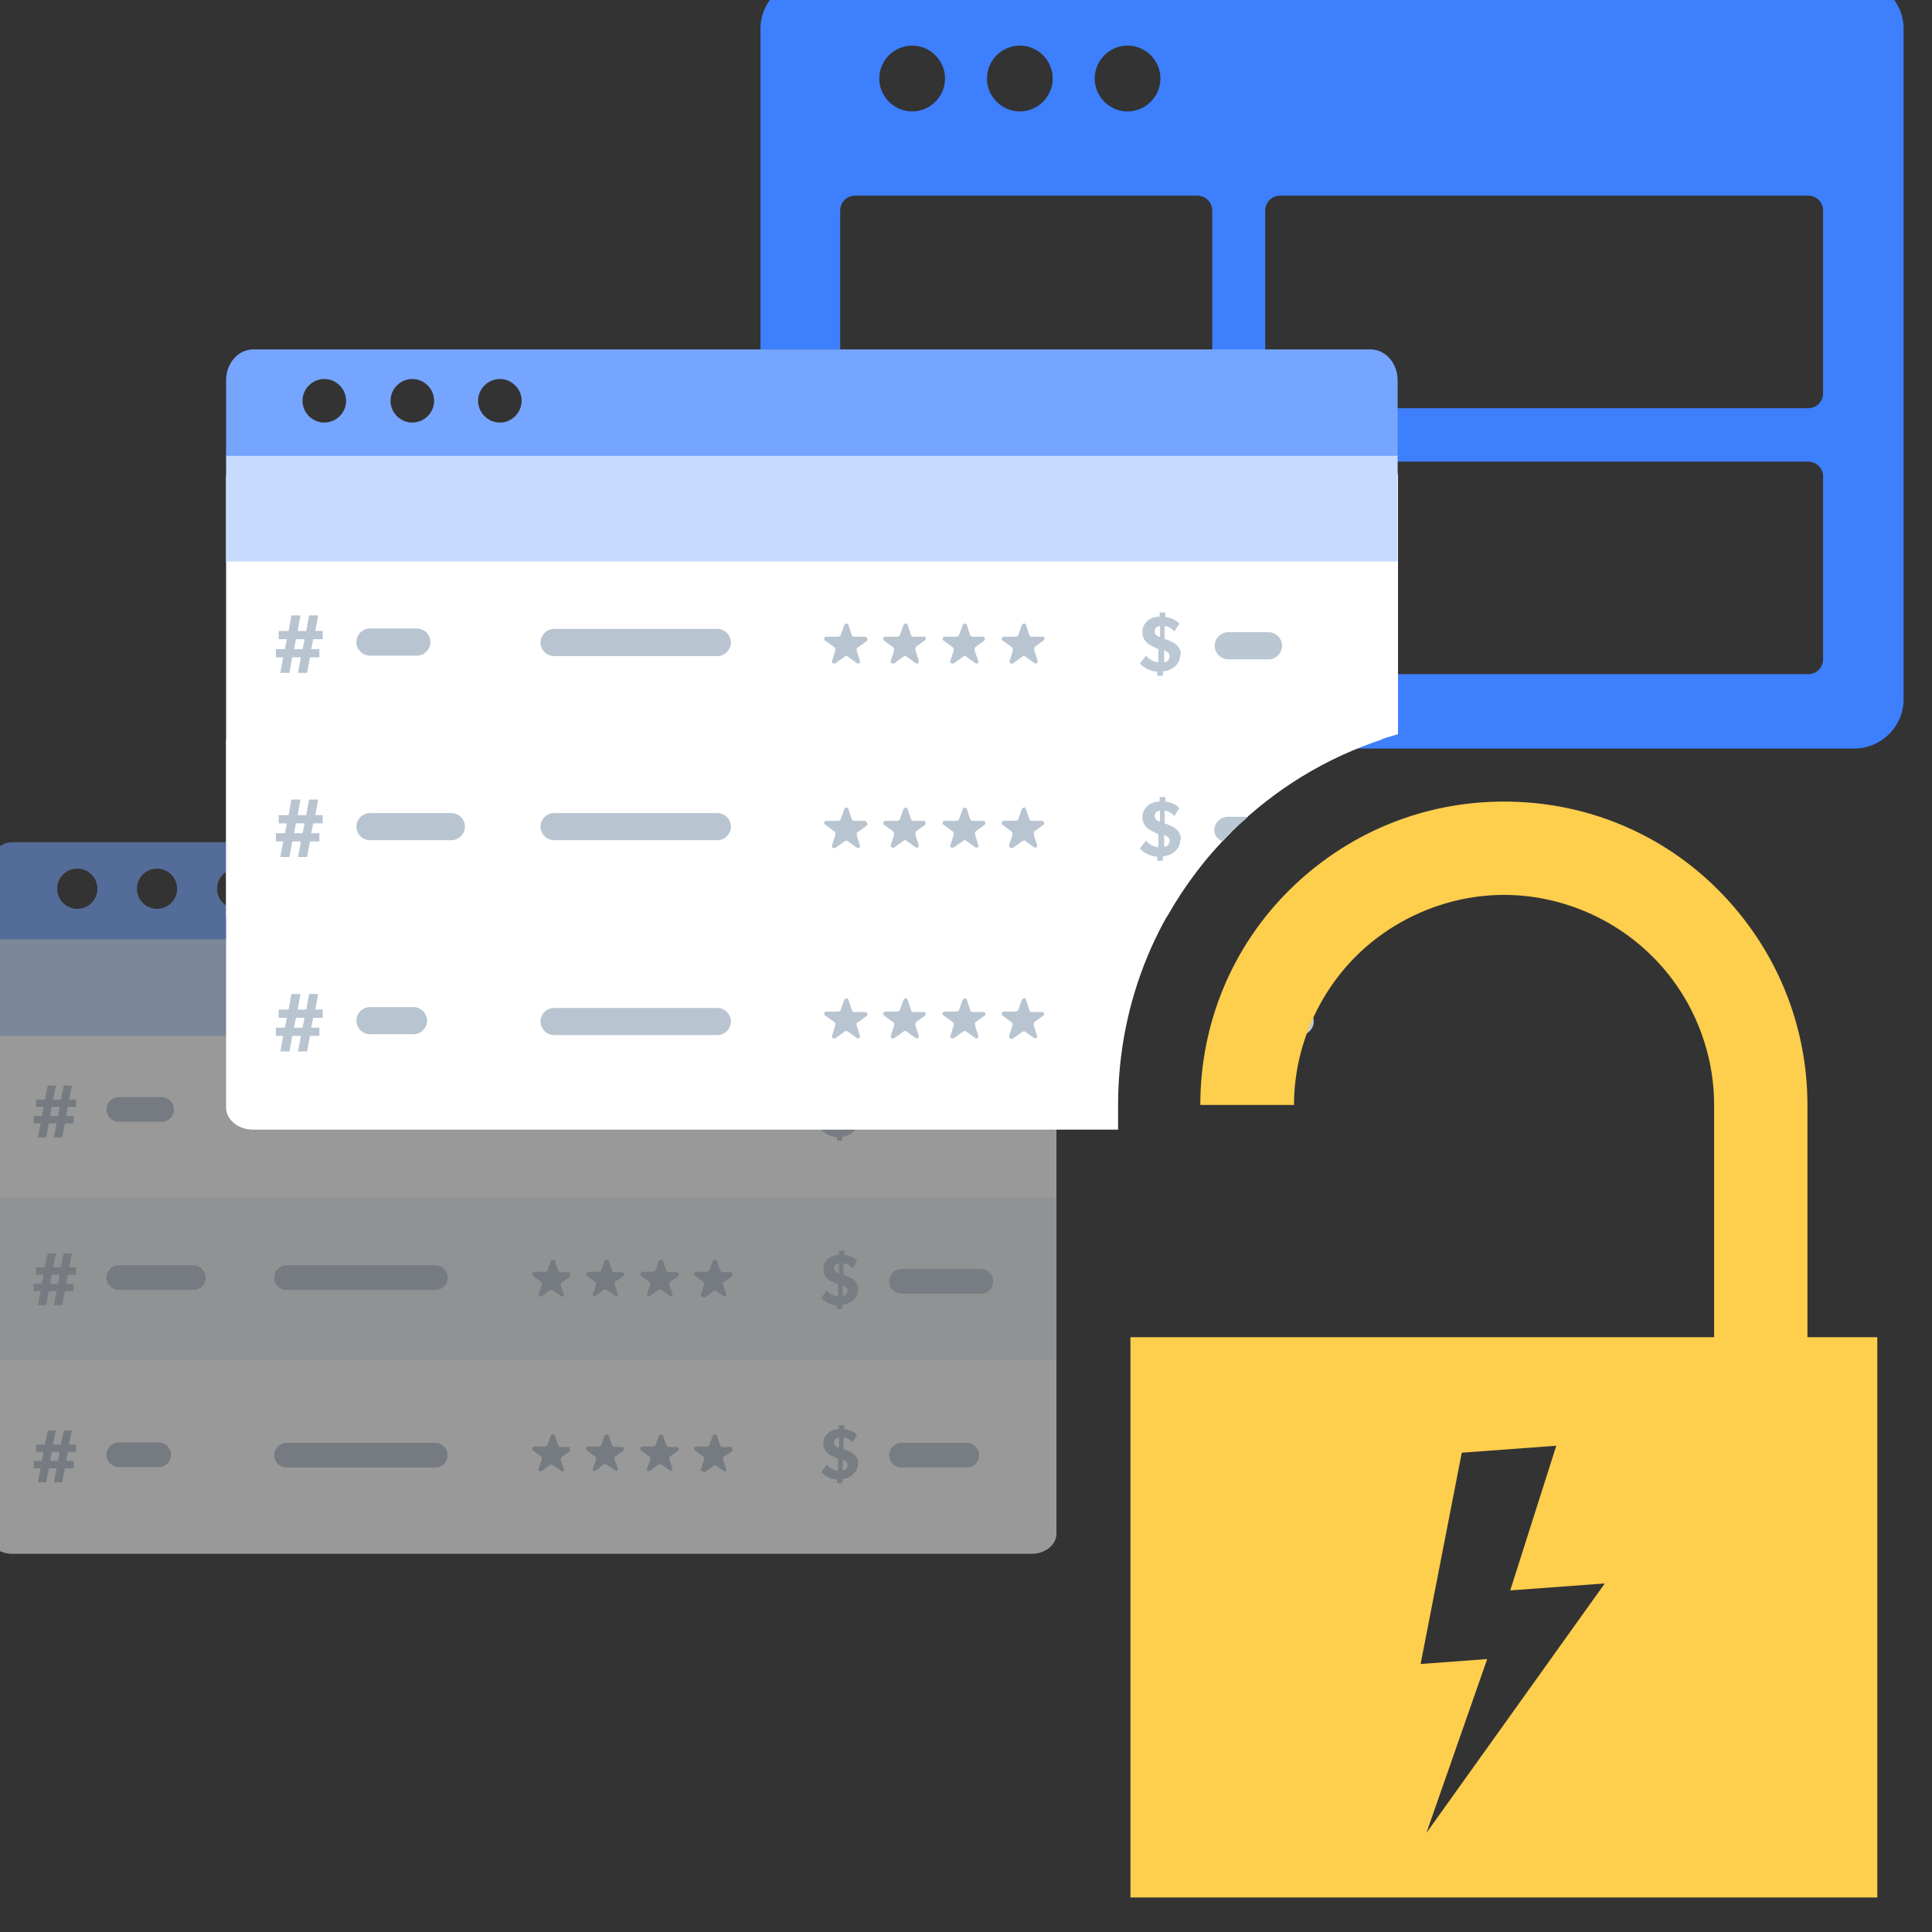 <svg width="36" height="36" viewBox="0 0 36 36" fill="none" xmlns="http://www.w3.org/2000/svg">
<rect x="0" y="0" width="36" height="36" fill="#333333" stroke="none"/>
<g clip-path="url(#clip0_7664_8765)">
<g clip-path="url(#clip1_7664_8765)">
<path d="M34.552 -0.383H15.089C14.584 -0.383 14.17 0.031 14.17 0.536V6.511H15.656V3.922C15.656 3.769 15.779 3.646 15.932 3.646H22.312C22.465 3.646 22.588 3.769 22.588 3.922V12.278C22.588 12.431 22.465 12.554 22.312 12.554H20.298V13.948H34.552C35.058 13.948 35.471 13.534 35.471 13.029V0.536C35.471 0.031 35.058 -0.383 34.552 -0.383ZM16.997 2.076C16.66 2.076 16.384 1.8 16.384 1.463C16.384 1.126 16.66 0.85 16.997 0.85C17.334 0.85 17.609 1.126 17.609 1.463C17.609 1.8 17.334 2.076 16.997 2.076ZM19.003 2.076C18.666 2.076 18.391 1.8 18.391 1.463C18.391 1.126 18.666 0.85 19.003 0.85C19.34 0.85 19.616 1.126 19.616 1.463C19.616 1.8 19.34 2.076 19.003 2.076ZM21.01 2.076C20.673 2.076 20.398 1.8 20.398 1.463C20.398 1.126 20.673 0.85 21.01 0.85C21.347 0.85 21.623 1.126 21.623 1.463C21.623 1.8 21.347 2.076 21.01 2.076ZM33.97 12.286C33.97 12.439 33.848 12.562 33.694 12.562H23.852C23.699 12.562 23.576 12.439 23.576 12.286V8.877C23.576 8.724 23.699 8.602 23.852 8.602H33.694C33.848 8.602 33.97 8.724 33.97 8.877V12.286ZM33.97 7.33C33.97 7.483 33.848 7.606 33.694 7.606H23.852C23.699 7.606 23.576 7.483 23.576 7.33V3.922C23.576 3.769 23.699 3.646 23.852 3.646H33.694C33.848 3.646 33.97 3.769 33.97 3.922V7.33Z" fill="#3D7FFC"/>
<path d="M23.591 17.081H26.05V15.304C25.3 15.58 24.61 16.016 24.02 16.598C23.867 16.752 23.722 16.92 23.591 17.088V17.081Z" fill="#EDF1F6"/>
<path d="M22.94 15.503C23.752 14.699 24.718 14.117 25.774 13.772H4.213V17.081H21.745C22.067 16.514 22.465 15.978 22.94 15.511V15.503Z" fill="#EDF1F6"/>
<g opacity="0.5">
<path d="M-0.23 17.87C-0.23 17.663 -0.023 17.494 0.23 17.494H19.226C19.478 17.494 19.685 17.663 19.685 17.87V28.578C19.685 28.785 19.478 28.953 19.226 28.953H0.23C-0.023 28.953 -0.23 28.785 -0.23 28.578V17.87Z" fill="white"/>
<path d="M-0.23 17.494H19.685V19.302H-0.23V17.494Z" fill="#C6DBFF"/>
<path d="M-0.23 22.32H19.685V25.338H-0.23V22.32Z" fill="#EDF1F6"/>
<path d="M10.655 20.581H10.455C10.455 20.581 10.432 20.581 10.425 20.574C10.417 20.574 10.409 20.558 10.402 20.551L10.34 20.375C10.34 20.375 10.34 20.359 10.325 20.352C10.325 20.352 10.31 20.352 10.302 20.352C10.302 20.352 10.287 20.352 10.279 20.352C10.279 20.352 10.271 20.359 10.264 20.367L10.203 20.543C10.203 20.551 10.195 20.558 10.18 20.566C10.172 20.566 10.157 20.574 10.149 20.574H9.95C9.942 20.574 9.934 20.574 9.927 20.589C9.927 20.589 9.919 20.604 9.919 20.612C9.919 20.612 9.919 20.62 9.919 20.627C9.919 20.635 9.919 20.635 9.927 20.643L10.08 20.758C10.08 20.758 10.095 20.765 10.095 20.773C10.095 20.773 10.095 20.788 10.095 20.796C10.095 20.796 10.095 20.803 10.095 20.811C10.095 20.811 10.095 20.811 10.095 20.819L10.034 20.995C10.034 20.995 10.034 20.995 10.034 21.003C10.034 21.003 10.034 21.01 10.034 21.018C10.034 21.018 10.034 21.026 10.042 21.026C10.042 21.026 10.042 21.026 10.057 21.033C10.057 21.033 10.065 21.033 10.072 21.033H10.088L10.241 20.918C10.241 20.918 10.256 20.911 10.271 20.911C10.279 20.911 10.294 20.911 10.302 20.918L10.455 21.026L10.471 21.033C10.471 21.033 10.478 21.033 10.486 21.033C10.486 21.033 10.494 21.033 10.501 21.026C10.501 21.026 10.501 21.026 10.509 21.018C10.509 21.018 10.509 21.01 10.509 21.003C10.509 21.003 10.509 21.003 10.509 20.995L10.448 20.819C10.448 20.811 10.448 20.796 10.448 20.788C10.448 20.78 10.455 20.773 10.463 20.765L10.616 20.658C10.616 20.658 10.616 20.65 10.624 20.643C10.624 20.643 10.624 20.635 10.624 20.627C10.624 20.62 10.624 20.612 10.616 20.604C10.616 20.604 10.601 20.597 10.593 20.589L10.655 20.581Z" fill="#B8C4D0"/>
<path d="M11.658 20.581H11.459C11.459 20.581 11.436 20.581 11.428 20.574C11.42 20.574 11.413 20.558 11.405 20.551L11.344 20.375C11.344 20.375 11.344 20.359 11.329 20.352C11.329 20.352 11.313 20.352 11.306 20.352C11.306 20.352 11.29 20.352 11.283 20.352C11.275 20.352 11.275 20.359 11.267 20.367L11.206 20.543C11.206 20.551 11.198 20.558 11.183 20.566C11.175 20.566 11.16 20.574 11.152 20.574H10.953C10.945 20.574 10.938 20.574 10.93 20.589C10.93 20.589 10.922 20.604 10.922 20.612C10.922 20.612 10.922 20.62 10.922 20.627C10.922 20.627 10.922 20.635 10.93 20.643L11.083 20.758C11.091 20.758 11.099 20.773 11.106 20.78C11.106 20.788 11.106 20.803 11.106 20.811C11.106 20.811 11.106 20.811 11.106 20.819L11.045 20.995C11.045 20.995 11.045 20.995 11.045 21.003C11.045 21.003 11.045 21.01 11.045 21.018V21.026C11.045 21.026 11.045 21.026 11.06 21.033C11.06 21.033 11.068 21.033 11.076 21.033H11.091L11.244 20.918C11.244 20.918 11.26 20.911 11.275 20.911C11.283 20.911 11.298 20.911 11.306 20.918L11.459 21.026L11.474 21.033C11.474 21.033 11.482 21.033 11.489 21.033C11.489 21.033 11.497 21.033 11.505 21.026C11.505 21.026 11.505 21.026 11.512 21.018C11.512 21.018 11.512 21.01 11.512 21.003C11.512 21.003 11.512 21.003 11.512 20.995L11.451 20.819C11.451 20.819 11.451 20.811 11.451 20.803C11.451 20.796 11.451 20.788 11.451 20.78C11.451 20.78 11.459 20.765 11.466 20.765L11.62 20.658C11.62 20.658 11.62 20.65 11.627 20.643C11.627 20.643 11.627 20.635 11.627 20.627C11.627 20.62 11.627 20.612 11.62 20.604C11.62 20.604 11.604 20.597 11.597 20.589L11.658 20.581Z" fill="#B8C4D0"/>
<path d="M12.669 20.581H12.47C12.47 20.581 12.447 20.581 12.439 20.574C12.431 20.574 12.424 20.558 12.416 20.551L12.355 20.375C12.355 20.375 12.355 20.359 12.34 20.352C12.34 20.352 12.324 20.352 12.317 20.352C12.317 20.352 12.301 20.352 12.294 20.352C12.286 20.352 12.286 20.359 12.278 20.367L12.217 20.543C12.217 20.551 12.209 20.558 12.194 20.566C12.186 20.566 12.171 20.574 12.163 20.574H11.964C11.957 20.574 11.949 20.574 11.941 20.589C11.941 20.589 11.934 20.604 11.934 20.612C11.934 20.612 11.934 20.62 11.934 20.627C11.934 20.627 11.934 20.635 11.941 20.643L12.095 20.758C12.102 20.758 12.11 20.773 12.117 20.78C12.117 20.788 12.117 20.803 12.117 20.811C12.117 20.811 12.117 20.811 12.117 20.819L12.056 20.995C12.056 20.995 12.056 20.995 12.056 21.003C12.056 21.003 12.056 21.01 12.056 21.018C12.056 21.018 12.056 21.026 12.064 21.026C12.064 21.026 12.064 21.026 12.079 21.033C12.095 21.041 12.087 21.033 12.095 21.033H12.11L12.263 20.918C12.263 20.918 12.278 20.911 12.294 20.911C12.301 20.911 12.317 20.911 12.324 20.918L12.477 21.026L12.493 21.033C12.493 21.033 12.5 21.033 12.508 21.033C12.508 21.033 12.516 21.033 12.523 21.026C12.523 21.026 12.523 21.026 12.531 21.018C12.531 21.018 12.531 21.01 12.531 21.003C12.531 21.003 12.531 21.003 12.531 20.995L12.47 20.819C12.47 20.819 12.47 20.811 12.47 20.803C12.47 20.796 12.47 20.788 12.47 20.78C12.47 20.78 12.477 20.765 12.485 20.765L12.638 20.658C12.638 20.658 12.638 20.65 12.646 20.643C12.646 20.643 12.646 20.635 12.646 20.627C12.646 20.62 12.646 20.612 12.638 20.604C12.638 20.604 12.623 20.597 12.615 20.589L12.669 20.581Z" fill="#B8C4D0"/>
<path d="M13.672 20.581H13.473C13.473 20.581 13.45 20.581 13.443 20.574C13.435 20.574 13.427 20.558 13.42 20.551L13.358 20.375C13.358 20.375 13.358 20.359 13.343 20.352C13.343 20.352 13.328 20.352 13.32 20.352C13.32 20.352 13.305 20.352 13.297 20.352C13.289 20.352 13.289 20.359 13.282 20.367L13.22 20.543C13.22 20.551 13.213 20.558 13.197 20.566C13.19 20.566 13.175 20.574 13.167 20.574H12.968C12.96 20.574 12.952 20.574 12.945 20.589C12.945 20.589 12.937 20.604 12.937 20.612C12.937 20.612 12.937 20.62 12.937 20.627C12.937 20.627 12.937 20.635 12.945 20.643L13.098 20.758C13.106 20.758 13.113 20.773 13.121 20.78C13.121 20.788 13.121 20.803 13.121 20.811C13.121 20.811 13.121 20.811 13.121 20.819L13.06 20.995C13.06 20.995 13.06 20.995 13.06 21.003C13.06 21.003 13.06 21.01 13.06 21.018C13.06 21.018 13.06 21.026 13.067 21.026C13.067 21.026 13.067 21.026 13.083 21.033C13.098 21.041 13.09 21.033 13.098 21.033H13.113L13.266 20.918C13.266 20.918 13.282 20.911 13.297 20.911C13.305 20.911 13.32 20.911 13.328 20.918L13.481 21.026L13.496 21.033C13.496 21.033 13.504 21.033 13.511 21.033C13.511 21.033 13.519 21.033 13.527 21.026C13.527 21.026 13.527 21.026 13.534 21.018C13.534 21.018 13.534 21.01 13.534 21.003C13.534 21.003 13.534 21.003 13.534 20.995L13.473 20.819C13.473 20.819 13.473 20.811 13.473 20.803C13.473 20.796 13.473 20.788 13.473 20.78C13.473 20.78 13.481 20.765 13.489 20.765L13.642 20.658C13.642 20.658 13.642 20.65 13.649 20.643C13.649 20.643 13.649 20.635 13.649 20.627C13.649 20.62 13.649 20.612 13.642 20.604C13.642 20.604 13.626 20.597 13.619 20.589L13.672 20.581Z" fill="#B8C4D0"/>
<path d="M13.672 23.706H13.473C13.473 23.706 13.45 23.706 13.443 23.699C13.435 23.699 13.427 23.683 13.42 23.676L13.358 23.5C13.358 23.5 13.358 23.484 13.343 23.477C13.343 23.477 13.328 23.477 13.32 23.477C13.32 23.477 13.305 23.477 13.297 23.477C13.297 23.477 13.289 23.484 13.282 23.492L13.22 23.668C13.22 23.676 13.213 23.683 13.197 23.691C13.19 23.691 13.175 23.699 13.167 23.699H12.968C12.96 23.699 12.952 23.699 12.945 23.714C12.945 23.714 12.937 23.729 12.937 23.737C12.937 23.737 12.937 23.745 12.937 23.752C12.937 23.76 12.937 23.76 12.945 23.768L13.098 23.883C13.106 23.883 13.113 23.898 13.121 23.905C13.121 23.913 13.121 23.928 13.121 23.936C13.121 23.936 13.121 23.936 13.121 23.944L13.06 24.12C13.06 24.12 13.06 24.12 13.06 24.128C13.06 24.128 13.06 24.135 13.06 24.143C13.06 24.143 13.06 24.151 13.067 24.151C13.067 24.151 13.067 24.151 13.083 24.158C13.098 24.166 13.09 24.158 13.098 24.158H13.113L13.266 24.043C13.266 24.043 13.282 24.036 13.297 24.036C13.305 24.036 13.32 24.036 13.328 24.043L13.481 24.151L13.496 24.158C13.496 24.158 13.504 24.158 13.511 24.158C13.511 24.158 13.519 24.158 13.527 24.151C13.527 24.151 13.527 24.151 13.534 24.143C13.542 24.135 13.534 24.135 13.534 24.128C13.534 24.128 13.534 24.128 13.534 24.12L13.473 23.944C13.473 23.944 13.473 23.936 13.473 23.928C13.473 23.921 13.473 23.913 13.473 23.905C13.473 23.905 13.481 23.89 13.489 23.89L13.642 23.783C13.642 23.783 13.642 23.775 13.649 23.768C13.657 23.76 13.649 23.76 13.649 23.752C13.649 23.745 13.649 23.737 13.642 23.729C13.642 23.729 13.626 23.722 13.619 23.714L13.672 23.706Z" fill="#B8C4D0"/>
<path fill-rule="evenodd" clip-rule="evenodd" d="M13.335 23.469V24.043C13.328 24.043 13.312 24.043 13.305 24.051L13.152 24.166L13.136 24.174C13.136 24.174 13.129 24.174 13.121 24.174C13.121 24.174 13.113 24.174 13.105 24.166C13.105 24.166 13.105 24.166 13.098 24.158C13.098 24.158 13.098 24.151 13.098 24.143C13.098 24.143 13.098 24.143 13.098 24.135L13.159 23.959C13.159 23.959 13.159 23.959 13.159 23.951C13.159 23.944 13.159 23.928 13.159 23.921C13.159 23.913 13.152 23.905 13.136 23.898L12.983 23.791C12.983 23.791 12.975 23.783 12.975 23.775C12.975 23.768 12.975 23.768 12.975 23.76C12.975 23.752 12.975 23.745 12.983 23.737C12.983 23.737 12.998 23.729 13.006 23.722H13.205C13.205 23.722 13.228 23.722 13.236 23.714C13.243 23.714 13.251 23.699 13.259 23.691L13.32 23.515C13.32 23.515 13.32 23.5 13.335 23.5C13.335 23.5 13.351 23.5 13.358 23.5C13.358 23.5 13.358 23.5 13.366 23.5L13.335 23.469Z" fill="#B8C4D0"/>
<path d="M10.655 23.706H10.455C10.455 23.706 10.432 23.706 10.425 23.699C10.417 23.699 10.409 23.683 10.402 23.676L10.34 23.5C10.34 23.5 10.34 23.484 10.325 23.477C10.325 23.477 10.31 23.477 10.302 23.477C10.302 23.477 10.287 23.477 10.279 23.477C10.279 23.477 10.271 23.484 10.264 23.492L10.203 23.668C10.203 23.676 10.195 23.683 10.18 23.691C10.172 23.691 10.157 23.699 10.149 23.699H9.95C9.942 23.699 9.934 23.699 9.927 23.714C9.927 23.714 9.919 23.729 9.919 23.737C9.919 23.737 9.919 23.745 9.919 23.752C9.919 23.76 9.919 23.76 9.927 23.768L10.08 23.883L10.095 23.898C10.095 23.898 10.095 23.913 10.095 23.921C10.095 23.921 10.095 23.928 10.095 23.936C10.095 23.936 10.095 23.936 10.095 23.944L10.034 24.12C10.034 24.12 10.034 24.12 10.034 24.128C10.034 24.128 10.034 24.135 10.034 24.143C10.034 24.143 10.034 24.151 10.042 24.151C10.042 24.151 10.042 24.151 10.057 24.158C10.057 24.158 10.065 24.158 10.072 24.158H10.088L10.241 24.043C10.241 24.043 10.256 24.036 10.271 24.036C10.279 24.036 10.294 24.036 10.302 24.043L10.455 24.151L10.471 24.158C10.471 24.158 10.478 24.158 10.486 24.158C10.486 24.158 10.494 24.158 10.501 24.158C10.501 24.158 10.501 24.158 10.509 24.151C10.509 24.151 10.509 24.143 10.509 24.135C10.509 24.135 10.509 24.135 10.509 24.128L10.448 23.951C10.448 23.944 10.448 23.928 10.448 23.921C10.448 23.913 10.455 23.905 10.463 23.898L10.616 23.791C10.616 23.791 10.616 23.783 10.624 23.775C10.632 23.768 10.624 23.768 10.624 23.76C10.624 23.752 10.624 23.745 10.616 23.737C10.616 23.737 10.601 23.729 10.593 23.722L10.655 23.706Z" fill="#B8C4D0"/>
<path d="M11.658 23.706H11.459C11.459 23.706 11.436 23.706 11.428 23.699C11.42 23.699 11.413 23.683 11.405 23.676L11.344 23.5C11.344 23.5 11.344 23.484 11.329 23.477C11.329 23.477 11.313 23.477 11.306 23.477C11.306 23.477 11.29 23.477 11.283 23.477C11.283 23.477 11.275 23.484 11.267 23.492L11.206 23.668C11.206 23.676 11.198 23.683 11.183 23.691C11.175 23.691 11.16 23.699 11.152 23.699H10.953C10.945 23.699 10.938 23.699 10.93 23.714C10.93 23.714 10.922 23.729 10.922 23.737C10.922 23.737 10.922 23.745 10.922 23.752C10.922 23.752 10.922 23.76 10.93 23.768L11.083 23.883C11.091 23.883 11.099 23.898 11.106 23.905C11.106 23.913 11.106 23.928 11.106 23.936C11.106 23.936 11.106 23.936 11.106 23.944L11.045 24.12C11.045 24.12 11.045 24.12 11.045 24.128C11.045 24.128 11.045 24.135 11.045 24.143V24.151C11.045 24.151 11.045 24.151 11.06 24.151C11.06 24.151 11.068 24.151 11.076 24.151H11.091L11.244 24.036C11.244 24.036 11.26 24.028 11.275 24.028C11.283 24.028 11.298 24.028 11.306 24.036L11.459 24.143L11.474 24.151C11.474 24.151 11.482 24.151 11.489 24.151C11.489 24.151 11.497 24.151 11.505 24.143C11.505 24.143 11.505 24.143 11.512 24.135C11.512 24.135 11.512 24.128 11.512 24.12C11.512 24.12 11.512 24.12 11.512 24.112L11.451 23.936C11.451 23.936 11.451 23.928 11.451 23.921C11.451 23.913 11.451 23.905 11.451 23.898C11.451 23.89 11.459 23.883 11.466 23.883L11.62 23.775C11.62 23.775 11.62 23.768 11.627 23.76C11.627 23.76 11.627 23.752 11.627 23.745C11.627 23.737 11.627 23.729 11.62 23.722C11.62 23.722 11.604 23.714 11.597 23.706H11.658Z" fill="#B8C4D0"/>
<path d="M12.669 23.706H12.47C12.47 23.706 12.447 23.706 12.439 23.699C12.431 23.699 12.424 23.683 12.416 23.676L12.355 23.5C12.355 23.5 12.355 23.484 12.34 23.477C12.34 23.477 12.324 23.477 12.317 23.477C12.317 23.477 12.301 23.477 12.294 23.477C12.294 23.477 12.286 23.484 12.278 23.492L12.217 23.668C12.217 23.676 12.209 23.683 12.194 23.691C12.186 23.691 12.171 23.699 12.163 23.699H11.964C11.957 23.699 11.949 23.699 11.941 23.714C11.941 23.714 11.934 23.729 11.934 23.737C11.934 23.737 11.934 23.745 11.934 23.752C11.934 23.752 11.934 23.76 11.941 23.768L12.095 23.883C12.102 23.883 12.11 23.898 12.117 23.905C12.117 23.913 12.117 23.928 12.117 23.936C12.117 23.936 12.117 23.936 12.117 23.944L12.056 24.12C12.056 24.12 12.056 24.12 12.056 24.128C12.056 24.128 12.056 24.135 12.056 24.143C12.056 24.143 12.056 24.151 12.064 24.151C12.064 24.151 12.064 24.151 12.079 24.151C12.079 24.151 12.087 24.151 12.095 24.151H12.11L12.263 24.036C12.263 24.036 12.278 24.028 12.294 24.028C12.301 24.028 12.317 24.028 12.324 24.036L12.477 24.143L12.493 24.151C12.493 24.151 12.5 24.151 12.508 24.151C12.508 24.151 12.516 24.151 12.523 24.143C12.523 24.143 12.523 24.143 12.531 24.135C12.531 24.135 12.531 24.128 12.531 24.12C12.531 24.12 12.531 24.12 12.531 24.112L12.47 23.936C12.47 23.936 12.47 23.928 12.47 23.921C12.47 23.913 12.47 23.905 12.47 23.898C12.47 23.898 12.477 23.883 12.485 23.883L12.638 23.775C12.638 23.775 12.638 23.768 12.646 23.76C12.646 23.76 12.646 23.752 12.646 23.745C12.646 23.737 12.646 23.729 12.638 23.722C12.638 23.722 12.623 23.714 12.615 23.706H12.669Z" fill="#B8C4D0"/>
<path d="M13.672 26.962H13.473C13.473 26.962 13.45 26.962 13.443 26.954C13.435 26.954 13.427 26.939 13.42 26.931L13.358 26.755C13.358 26.755 13.358 26.74 13.343 26.732C13.343 26.732 13.328 26.732 13.32 26.732C13.32 26.732 13.305 26.732 13.297 26.732C13.297 26.732 13.289 26.74 13.282 26.747L13.22 26.923C13.22 26.931 13.213 26.939 13.197 26.946C13.19 26.946 13.175 26.954 13.167 26.954H12.968C12.96 26.954 12.952 26.954 12.945 26.969C12.945 26.969 12.937 26.985 12.937 26.992C12.937 26.992 12.937 27 12.937 27.008C12.937 27.008 12.937 27.015 12.945 27.023L13.098 27.138C13.106 27.138 13.113 27.153 13.121 27.161C13.121 27.169 13.121 27.184 13.121 27.192C13.121 27.192 13.121 27.192 13.121 27.199L13.06 27.375C13.06 27.375 13.06 27.375 13.06 27.383C13.06 27.383 13.06 27.391 13.06 27.398C13.06 27.398 13.06 27.406 13.067 27.406C13.067 27.406 13.067 27.406 13.083 27.414C13.098 27.421 13.09 27.414 13.098 27.414H13.113L13.266 27.299C13.266 27.299 13.282 27.291 13.297 27.291C13.305 27.291 13.32 27.291 13.328 27.299L13.481 27.406L13.496 27.414C13.496 27.414 13.504 27.414 13.511 27.414C13.511 27.414 13.519 27.414 13.527 27.406C13.527 27.406 13.527 27.406 13.534 27.398C13.542 27.391 13.534 27.391 13.534 27.383C13.534 27.383 13.534 27.383 13.534 27.375L13.473 27.199C13.473 27.199 13.473 27.192 13.473 27.184C13.473 27.176 13.473 27.169 13.473 27.161C13.473 27.161 13.481 27.145 13.489 27.145L13.642 27.038C13.642 27.038 13.642 27.031 13.649 27.023C13.649 27.023 13.649 27.015 13.649 27.008C13.649 27 13.649 26.992 13.642 26.985C13.642 26.985 13.626 26.977 13.619 26.969L13.672 26.962Z" fill="#B8C4D0"/>
<path fill-rule="evenodd" clip-rule="evenodd" d="M13.335 26.724V27.299C13.328 27.299 13.312 27.299 13.305 27.306L13.152 27.421L13.136 27.429C13.136 27.429 13.129 27.429 13.121 27.429C13.121 27.429 13.113 27.429 13.105 27.421C13.105 27.421 13.105 27.421 13.098 27.414C13.098 27.414 13.098 27.406 13.098 27.398C13.098 27.398 13.098 27.398 13.098 27.391L13.159 27.215C13.159 27.215 13.159 27.215 13.159 27.207C13.159 27.199 13.159 27.184 13.159 27.176C13.159 27.169 13.152 27.161 13.136 27.153L12.983 27.046C12.983 27.046 12.975 27.038 12.975 27.031C12.975 27.031 12.975 27.023 12.975 27.015C12.975 27.008 12.975 27 12.983 26.992C12.983 26.992 12.998 26.985 13.006 26.977H13.205C13.205 26.977 13.228 26.977 13.236 26.969C13.243 26.969 13.251 26.954 13.259 26.946L13.32 26.77C13.32 26.77 13.32 26.755 13.335 26.755C13.335 26.755 13.351 26.755 13.358 26.755C13.358 26.755 13.358 26.755 13.366 26.755L13.335 26.724Z" fill="#B8C4D0"/>
<path d="M10.655 26.962H10.455C10.455 26.962 10.432 26.962 10.425 26.954C10.417 26.954 10.409 26.939 10.402 26.931L10.34 26.755C10.34 26.755 10.34 26.74 10.325 26.732C10.325 26.732 10.31 26.732 10.302 26.732C10.302 26.732 10.287 26.732 10.279 26.732C10.279 26.732 10.271 26.74 10.264 26.747L10.203 26.923C10.203 26.931 10.195 26.939 10.18 26.946C10.172 26.946 10.157 26.954 10.149 26.954H9.95C9.942 26.954 9.934 26.954 9.927 26.969C9.927 26.969 9.919 26.985 9.919 26.992C9.919 26.992 9.919 27 9.919 27.008C9.919 27.008 9.919 27.015 9.927 27.023L10.08 27.138L10.095 27.153C10.095 27.153 10.095 27.169 10.095 27.176C10.095 27.176 10.095 27.184 10.095 27.192C10.095 27.192 10.095 27.192 10.095 27.199L10.034 27.375C10.034 27.375 10.034 27.375 10.034 27.383C10.034 27.383 10.034 27.391 10.034 27.398C10.034 27.398 10.034 27.406 10.042 27.406C10.042 27.406 10.042 27.406 10.057 27.414C10.057 27.414 10.065 27.414 10.072 27.414H10.088L10.241 27.299C10.241 27.299 10.256 27.291 10.271 27.291C10.279 27.291 10.294 27.291 10.302 27.299L10.455 27.406L10.471 27.414C10.471 27.414 10.478 27.414 10.486 27.414C10.486 27.414 10.494 27.414 10.501 27.414C10.501 27.414 10.501 27.414 10.509 27.406C10.509 27.406 10.509 27.398 10.509 27.391C10.509 27.391 10.509 27.391 10.509 27.383L10.448 27.207C10.448 27.199 10.448 27.184 10.448 27.176C10.448 27.169 10.455 27.161 10.463 27.153L10.616 27.046C10.616 27.046 10.616 27.038 10.624 27.031C10.624 27.031 10.624 27.023 10.624 27.015C10.624 27.008 10.624 27 10.616 26.992C10.616 26.992 10.601 26.985 10.593 26.977L10.655 26.962Z" fill="#B8C4D0"/>
<path d="M11.658 26.962H11.459C11.459 26.962 11.436 26.962 11.428 26.954C11.42 26.954 11.413 26.939 11.405 26.931L11.344 26.755C11.344 26.755 11.344 26.74 11.329 26.732C11.329 26.732 11.313 26.732 11.306 26.732C11.306 26.732 11.29 26.732 11.283 26.732C11.283 26.732 11.275 26.74 11.267 26.747L11.206 26.923C11.206 26.931 11.198 26.939 11.183 26.946C11.175 26.946 11.16 26.954 11.152 26.954H10.953C10.945 26.954 10.938 26.954 10.93 26.969C10.93 26.969 10.922 26.985 10.922 26.992C10.922 26.992 10.922 27 10.922 27.008C10.922 27.008 10.922 27.015 10.93 27.023L11.083 27.138C11.091 27.138 11.099 27.153 11.106 27.161C11.106 27.169 11.106 27.184 11.106 27.192C11.106 27.192 11.106 27.192 11.106 27.199L11.045 27.375C11.045 27.375 11.045 27.375 11.045 27.383C11.045 27.383 11.045 27.391 11.045 27.398V27.406C11.045 27.406 11.045 27.406 11.06 27.406C11.06 27.406 11.068 27.406 11.076 27.406H11.091L11.244 27.291C11.244 27.291 11.26 27.283 11.275 27.283C11.283 27.283 11.298 27.283 11.306 27.291L11.459 27.398L11.474 27.406C11.474 27.406 11.482 27.406 11.489 27.406C11.489 27.406 11.497 27.406 11.505 27.398C11.505 27.398 11.505 27.398 11.512 27.391C11.512 27.391 11.512 27.383 11.512 27.375C11.512 27.375 11.512 27.375 11.512 27.368L11.451 27.192C11.451 27.192 11.451 27.184 11.451 27.176C11.451 27.169 11.451 27.161 11.451 27.153C11.451 27.145 11.459 27.138 11.466 27.138L11.62 27.031C11.62 27.031 11.62 27.023 11.627 27.015C11.627 27.015 11.627 27.008 11.627 27C11.627 26.992 11.627 26.985 11.62 26.977C11.62 26.977 11.604 26.969 11.597 26.962H11.658Z" fill="#B8C4D0"/>
<path d="M12.669 26.962H12.47C12.47 26.962 12.447 26.962 12.439 26.954C12.431 26.954 12.424 26.939 12.416 26.931L12.355 26.755C12.355 26.755 12.355 26.74 12.34 26.732C12.34 26.732 12.324 26.732 12.317 26.732C12.317 26.732 12.301 26.732 12.294 26.732C12.294 26.732 12.286 26.74 12.278 26.747L12.217 26.923C12.217 26.931 12.209 26.939 12.194 26.946C12.186 26.946 12.171 26.954 12.163 26.954H11.964C11.957 26.954 11.949 26.954 11.941 26.969C11.941 26.969 11.934 26.985 11.934 26.992C11.934 26.992 11.934 27 11.934 27.008C11.934 27.008 11.934 27.015 11.941 27.023L12.095 27.138C12.102 27.138 12.11 27.153 12.117 27.161C12.117 27.169 12.117 27.184 12.117 27.192C12.117 27.192 12.117 27.192 12.117 27.199L12.056 27.375C12.056 27.375 12.056 27.375 12.056 27.383C12.056 27.383 12.056 27.391 12.056 27.398C12.056 27.398 12.056 27.406 12.064 27.406C12.064 27.406 12.064 27.406 12.079 27.406C12.079 27.406 12.087 27.406 12.095 27.406H12.11L12.263 27.291C12.263 27.291 12.278 27.283 12.294 27.283C12.301 27.283 12.317 27.283 12.324 27.291L12.477 27.398L12.493 27.406C12.493 27.406 12.5 27.406 12.508 27.406C12.508 27.406 12.516 27.406 12.523 27.398C12.523 27.398 12.523 27.398 12.531 27.391C12.531 27.391 12.531 27.383 12.531 27.375C12.531 27.375 12.531 27.375 12.531 27.368L12.47 27.192C12.47 27.192 12.47 27.184 12.47 27.176C12.47 27.169 12.47 27.161 12.47 27.153C12.47 27.153 12.477 27.138 12.485 27.138L12.638 27.031C12.638 27.031 12.638 27.023 12.646 27.015C12.646 27.015 12.646 27.008 12.646 27C12.646 26.992 12.646 26.985 12.638 26.977C12.638 26.977 12.623 26.969 12.615 26.962H12.669Z" fill="#B8C4D0"/>
<path fill-rule="evenodd" clip-rule="evenodd" d="M16.568 20.742C16.568 20.62 16.667 20.512 16.797 20.512H17.479C17.602 20.512 17.709 20.612 17.709 20.742C17.709 20.872 17.609 20.972 17.479 20.972H16.797C16.675 20.972 16.568 20.872 16.568 20.742Z" fill="#BBC7D2"/>
<path d="M15.993 20.903C15.993 20.78 15.924 20.704 15.809 20.658L15.717 20.62V20.405C15.779 20.405 15.84 20.443 15.886 20.497L15.97 20.359C15.917 20.29 15.817 20.26 15.733 20.252V20.175H15.633V20.252C15.557 20.252 15.48 20.283 15.434 20.321C15.38 20.367 15.342 20.428 15.342 20.52C15.342 20.635 15.411 20.689 15.442 20.712C15.472 20.735 15.518 20.758 15.572 20.78L15.618 20.796V21.026C15.557 21.026 15.449 20.98 15.411 20.911L15.304 21.049C15.373 21.133 15.488 21.186 15.595 21.186V21.255H15.694V21.179C15.748 21.179 15.832 21.148 15.878 21.11C15.932 21.064 15.986 20.995 15.986 20.903H15.993ZM15.633 20.398V20.589H15.61C15.572 20.574 15.541 20.551 15.541 20.497C15.541 20.443 15.58 20.413 15.633 20.405V20.398ZM15.794 20.926C15.794 20.98 15.74 21.018 15.702 21.018V20.819L15.725 20.826C15.771 20.849 15.794 20.872 15.794 20.926Z" fill="#BBC7D2"/>
<path fill-rule="evenodd" clip-rule="evenodd" d="M16.568 23.875C16.568 23.752 16.667 23.645 16.797 23.645H18.276C18.398 23.645 18.506 23.745 18.506 23.875C18.506 24.005 18.406 24.105 18.276 24.105H16.797C16.675 24.105 16.568 24.005 16.568 23.875Z" fill="#BBC7D2"/>
<path d="M15.993 24.036C15.993 23.913 15.924 23.837 15.809 23.791L15.717 23.752V23.538C15.779 23.538 15.84 23.576 15.886 23.63L15.97 23.492C15.917 23.423 15.817 23.392 15.733 23.385V23.308H15.633V23.385C15.557 23.385 15.48 23.415 15.434 23.454C15.38 23.5 15.342 23.561 15.342 23.653C15.342 23.768 15.411 23.821 15.442 23.844C15.472 23.867 15.518 23.89 15.572 23.913L15.618 23.928V24.158C15.557 24.158 15.449 24.112 15.411 24.043L15.304 24.181C15.373 24.265 15.488 24.319 15.595 24.319V24.388H15.694V24.311C15.748 24.311 15.832 24.281 15.878 24.243C15.932 24.204 15.986 24.128 15.986 24.036H15.993ZM15.633 23.53V23.722H15.61C15.572 23.706 15.541 23.683 15.541 23.63C15.541 23.576 15.58 23.546 15.633 23.538V23.53ZM15.794 24.059C15.794 24.112 15.74 24.151 15.702 24.151V23.951L15.725 23.959C15.771 23.982 15.794 24.005 15.794 24.059Z" fill="#BBC7D2"/>
<path fill-rule="evenodd" clip-rule="evenodd" d="M16.568 27.115C16.568 26.992 16.667 26.885 16.797 26.885H18.015C18.138 26.885 18.245 26.985 18.245 27.115C18.245 27.245 18.145 27.345 18.015 27.345H16.797C16.675 27.345 16.568 27.245 16.568 27.115Z" fill="#BBC7D2"/>
<path d="M15.993 27.283C15.993 27.161 15.924 27.084 15.809 27.038L15.717 27V26.785C15.779 26.785 15.84 26.824 15.886 26.877L15.97 26.74C15.917 26.671 15.817 26.64 15.733 26.632V26.556H15.633V26.632C15.557 26.632 15.48 26.663 15.434 26.701C15.38 26.747 15.342 26.808 15.342 26.9C15.342 27.015 15.411 27.069 15.442 27.092C15.472 27.115 15.518 27.138 15.572 27.161L15.618 27.176V27.406C15.557 27.406 15.449 27.36 15.411 27.291L15.304 27.429C15.373 27.513 15.488 27.567 15.595 27.567V27.636H15.694V27.559C15.748 27.559 15.832 27.529 15.878 27.49C15.932 27.444 15.986 27.375 15.986 27.283H15.993ZM15.633 26.778V26.969H15.61C15.572 26.954 15.541 26.931 15.541 26.877C15.541 26.824 15.58 26.793 15.633 26.785V26.778ZM15.794 27.306C15.794 27.36 15.74 27.398 15.702 27.398V27.199L15.725 27.207C15.771 27.23 15.794 27.253 15.794 27.306Z" fill="#BBC7D2"/>
<path fill-rule="evenodd" clip-rule="evenodd" d="M1.984 20.673C1.984 20.551 2.083 20.443 2.214 20.443H3.01C3.133 20.443 3.24 20.543 3.24 20.673C3.24 20.803 3.14 20.903 3.01 20.903H2.214C2.091 20.903 1.984 20.803 1.984 20.673Z" fill="#B8C4D0"/>
<path d="M1.417 20.627V20.489H1.287L1.34 20.229H1.187L1.134 20.489H0.988L1.042 20.229H0.889L0.835 20.489H0.674V20.627H0.812L0.781 20.796H0.628V20.934H0.758L0.705 21.194H0.858L0.911 20.934H1.057L1.003 21.194H1.157L1.21 20.934H1.371V20.796H1.233L1.264 20.627H1.417ZM1.111 20.627L1.08 20.796H0.934L0.965 20.627H1.111Z" fill="#B8C4D0"/>
<path fill-rule="evenodd" clip-rule="evenodd" d="M1.984 23.806C1.984 23.683 2.083 23.576 2.214 23.576H3.6C3.723 23.576 3.83 23.676 3.83 23.806C3.83 23.936 3.73 24.036 3.6 24.036H2.214C2.091 24.036 1.984 23.936 1.984 23.806Z" fill="#B8C4D0"/>
<path d="M1.417 23.752V23.614H1.287L1.34 23.354H1.187L1.134 23.614H0.988L1.042 23.354H0.889L0.835 23.614H0.674V23.752H0.812L0.781 23.921H0.628V24.059H0.758L0.705 24.319H0.858L0.911 24.059H1.057L1.003 24.319H1.157L1.21 24.059H1.371V23.921H1.233L1.264 23.752H1.417ZM1.111 23.752L1.08 23.921H0.934L0.965 23.752H1.111Z" fill="#B8C4D0"/>
<path fill-rule="evenodd" clip-rule="evenodd" d="M1.984 27.107C1.984 26.985 2.083 26.878 2.214 26.878H2.957C3.079 26.878 3.186 26.977 3.186 27.107C3.186 27.238 3.087 27.337 2.957 27.337H2.214C2.091 27.337 1.984 27.238 1.984 27.107Z" fill="#B8C4D0"/>
<path d="M1.417 27.054V26.916H1.287L1.34 26.655H1.187L1.134 26.916H0.988L1.042 26.655H0.889L0.835 26.916H0.674V27.054H0.812L0.781 27.222H0.628V27.36H0.758L0.705 27.62H0.858L0.911 27.36H1.057L1.003 27.62H1.157L1.21 27.36H1.371V27.222H1.233L1.264 27.054H1.417ZM1.111 27.054L1.08 27.222H0.934L0.965 27.054H1.111Z" fill="#B8C4D0"/>
<path fill-rule="evenodd" clip-rule="evenodd" d="M5.109 23.806C5.109 23.683 5.209 23.576 5.339 23.576H8.111C8.234 23.576 8.341 23.676 8.341 23.806C8.341 23.936 8.242 24.036 8.111 24.036H5.339C5.216 24.036 5.109 23.936 5.109 23.806Z" fill="#B8C4D0"/>
<path fill-rule="evenodd" clip-rule="evenodd" d="M5.109 27.115C5.109 26.992 5.209 26.885 5.339 26.885H8.111C8.234 26.885 8.341 26.985 8.341 27.115C8.341 27.245 8.242 27.345 8.111 27.345H5.339C5.216 27.345 5.109 27.245 5.109 27.115Z" fill="#B8C4D0"/>
<path fill-rule="evenodd" clip-rule="evenodd" d="M5.109 20.681C5.109 20.558 5.209 20.451 5.339 20.451H8.111C8.234 20.451 8.341 20.551 8.341 20.681C8.341 20.811 8.242 20.911 8.111 20.911H5.339C5.216 20.911 5.109 20.811 5.109 20.681Z" fill="#B8C4D0"/>
<path fill-rule="evenodd" clip-rule="evenodd" d="M0.23 15.694C-0.023 15.694 -0.23 15.932 -0.23 16.215V17.502H19.685V16.215C19.685 15.924 19.478 15.694 19.226 15.694H0.23ZM1.44 16.935C1.647 16.935 1.815 16.767 1.815 16.56C1.815 16.353 1.647 16.185 1.44 16.185C1.233 16.185 1.065 16.353 1.065 16.56C1.065 16.767 1.233 16.935 1.44 16.935ZM3.301 16.56C3.301 16.767 3.133 16.935 2.926 16.935C2.719 16.935 2.551 16.767 2.551 16.56C2.551 16.353 2.719 16.185 2.926 16.185C3.133 16.185 3.301 16.353 3.301 16.56ZM4.42 16.935C4.626 16.935 4.795 16.767 4.795 16.56C4.795 16.353 4.626 16.185 4.42 16.185C4.213 16.185 4.044 16.353 4.044 16.56C4.044 16.767 4.213 16.935 4.42 16.935Z" fill="#76A5FF"/>
</g>
<path d="M20.834 20.589C20.834 18.659 21.585 16.851 22.94 15.503C23.821 14.63 24.886 14.009 26.05 13.68V8.893C26.05 8.663 25.828 8.479 25.545 8.479H4.718C4.443 8.479 4.213 8.663 4.213 8.893V20.635C4.213 20.865 4.435 21.049 4.718 21.049H20.834V20.589Z" fill="white"/>
<path d="M4.213 8.479H26.043V10.463H4.213V8.479Z" fill="#C6DBFF"/>
<path d="M16.146 11.865H15.924C15.924 11.865 15.901 11.865 15.894 11.857C15.886 11.857 15.878 11.842 15.871 11.834L15.809 11.643C15.809 11.643 15.802 11.627 15.794 11.62C15.794 11.62 15.779 11.62 15.771 11.62C15.763 11.62 15.756 11.62 15.748 11.627C15.748 11.627 15.74 11.643 15.733 11.643L15.664 11.834C15.664 11.842 15.656 11.857 15.641 11.857C15.633 11.857 15.618 11.865 15.61 11.865H15.388C15.38 11.865 15.373 11.865 15.365 11.88C15.365 11.88 15.357 11.895 15.357 11.903V11.918C15.357 11.918 15.357 11.926 15.373 11.934L15.541 12.056C15.549 12.056 15.557 12.072 15.564 12.079C15.564 12.087 15.564 12.095 15.564 12.102C15.564 12.102 15.564 12.11 15.564 12.117C15.564 12.117 15.564 12.117 15.564 12.125L15.503 12.317C15.503 12.317 15.503 12.317 15.503 12.324C15.503 12.324 15.503 12.332 15.503 12.34C15.503 12.34 15.503 12.347 15.511 12.355C15.511 12.355 15.518 12.355 15.526 12.363C15.526 12.363 15.534 12.363 15.541 12.363C15.541 12.363 15.557 12.363 15.564 12.363L15.733 12.24C15.733 12.24 15.756 12.225 15.763 12.225C15.771 12.225 15.786 12.225 15.794 12.232L15.963 12.355C15.963 12.355 15.978 12.363 15.986 12.363C15.986 12.363 15.993 12.363 16.001 12.363C16.001 12.363 16.009 12.363 16.016 12.355C16.016 12.355 16.016 12.347 16.024 12.34C16.024 12.34 16.024 12.332 16.024 12.324V12.317L15.963 12.125C15.963 12.125 15.963 12.125 15.963 12.117C15.963 12.11 15.963 12.095 15.963 12.087C15.963 12.079 15.97 12.064 15.986 12.064L16.154 11.941L16.162 11.926C16.162 11.926 16.162 11.918 16.162 11.911C16.162 11.903 16.162 11.895 16.154 11.888C16.154 11.888 16.139 11.88 16.131 11.872L16.146 11.865Z" fill="#B8C4D0"/>
<path d="M17.249 11.865H17.027C17.027 11.865 17.004 11.865 16.997 11.857C16.989 11.857 16.981 11.842 16.974 11.834L16.912 11.643C16.912 11.643 16.905 11.627 16.897 11.62C16.897 11.62 16.882 11.62 16.874 11.62C16.866 11.62 16.859 11.62 16.851 11.627C16.851 11.627 16.843 11.643 16.836 11.643L16.767 11.834C16.767 11.842 16.759 11.857 16.744 11.857C16.736 11.857 16.721 11.865 16.713 11.865H16.491C16.483 11.865 16.476 11.865 16.468 11.88C16.46 11.895 16.46 11.895 16.46 11.903V11.918C16.46 11.918 16.46 11.926 16.468 11.934L16.637 12.056C16.644 12.056 16.652 12.072 16.66 12.087C16.66 12.095 16.66 12.11 16.66 12.117C16.66 12.117 16.66 12.117 16.66 12.125L16.598 12.317C16.598 12.317 16.598 12.317 16.598 12.324C16.598 12.324 16.598 12.332 16.598 12.34C16.598 12.34 16.598 12.347 16.606 12.355C16.606 12.355 16.614 12.355 16.621 12.363C16.621 12.363 16.629 12.363 16.637 12.363C16.637 12.363 16.652 12.363 16.66 12.363L16.828 12.24C16.828 12.24 16.851 12.225 16.859 12.225C16.866 12.225 16.882 12.225 16.889 12.232L17.058 12.355C17.058 12.355 17.073 12.363 17.081 12.363C17.081 12.363 17.088 12.363 17.096 12.363C17.096 12.363 17.104 12.363 17.111 12.355C17.111 12.355 17.111 12.347 17.119 12.34C17.119 12.34 17.119 12.332 17.119 12.324C17.119 12.324 17.119 12.317 17.119 12.309L17.058 12.117C17.058 12.117 17.058 12.117 17.058 12.11C17.058 12.11 17.058 12.102 17.058 12.095C17.058 12.087 17.058 12.079 17.058 12.072C17.058 12.064 17.066 12.056 17.073 12.049L17.242 11.926L17.249 11.911C17.249 11.911 17.249 11.903 17.249 11.895C17.249 11.888 17.249 11.88 17.242 11.872C17.242 11.872 17.226 11.857 17.219 11.857L17.249 11.865Z" fill="#B8C4D0"/>
<path d="M18.352 11.865H18.13C18.13 11.865 18.107 11.865 18.1 11.857C18.092 11.857 18.084 11.842 18.077 11.834L18.015 11.643C18.015 11.643 18.008 11.627 18 11.62C18 11.62 17.985 11.62 17.977 11.62C17.969 11.62 17.962 11.62 17.954 11.627C17.954 11.627 17.946 11.643 17.939 11.643L17.87 11.834C17.87 11.842 17.854 11.857 17.847 11.857C17.839 11.857 17.824 11.865 17.816 11.865H17.594C17.586 11.865 17.579 11.865 17.571 11.88C17.571 11.88 17.563 11.895 17.563 11.903V11.918C17.563 11.918 17.563 11.926 17.579 11.934L17.747 12.056C17.755 12.056 17.762 12.072 17.77 12.087C17.77 12.095 17.77 12.11 17.77 12.117C17.77 12.117 17.77 12.117 17.77 12.125L17.709 12.317C17.709 12.317 17.709 12.317 17.709 12.324C17.709 12.324 17.709 12.332 17.709 12.34C17.709 12.34 17.709 12.347 17.717 12.355C17.717 12.355 17.724 12.355 17.732 12.363C17.732 12.363 17.74 12.363 17.747 12.363C17.747 12.363 17.762 12.363 17.77 12.363L17.939 12.24C17.939 12.24 17.962 12.225 17.969 12.225C17.977 12.225 17.992 12.225 18 12.232L18.169 12.355C18.169 12.355 18.184 12.363 18.192 12.363C18.192 12.363 18.199 12.363 18.207 12.363C18.207 12.363 18.214 12.363 18.222 12.355C18.222 12.355 18.222 12.347 18.23 12.34C18.23 12.34 18.23 12.332 18.23 12.324V12.317L18.161 12.125C18.161 12.125 18.161 12.125 18.161 12.117C18.161 12.117 18.161 12.11 18.161 12.102C18.161 12.095 18.161 12.087 18.161 12.079C18.161 12.072 18.169 12.064 18.176 12.056L18.345 11.934L18.352 11.918C18.352 11.918 18.352 11.911 18.352 11.903C18.352 11.895 18.352 11.888 18.345 11.88C18.345 11.88 18.329 11.865 18.322 11.865H18.352Z" fill="#B8C4D0"/>
<path d="M19.455 11.865H19.233C19.233 11.865 19.21 11.865 19.203 11.857C19.195 11.857 19.187 11.842 19.18 11.834L19.118 11.643C19.118 11.643 19.111 11.627 19.103 11.62C19.103 11.62 19.088 11.62 19.08 11.62C19.072 11.62 19.065 11.62 19.057 11.627C19.057 11.627 19.049 11.643 19.042 11.643L18.973 11.834C18.973 11.842 18.957 11.857 18.95 11.857C18.942 11.857 18.927 11.865 18.919 11.865H18.697C18.689 11.865 18.682 11.865 18.674 11.88C18.674 11.88 18.666 11.895 18.666 11.903V11.918C18.666 11.918 18.666 11.926 18.682 11.934L18.85 12.056C18.858 12.056 18.866 12.072 18.873 12.087C18.873 12.095 18.873 12.11 18.873 12.117C18.873 12.117 18.873 12.117 18.873 12.125L18.812 12.317C18.812 12.317 18.812 12.317 18.812 12.324C18.812 12.324 18.812 12.332 18.812 12.34C18.812 12.34 18.812 12.347 18.82 12.355C18.82 12.355 18.827 12.355 18.835 12.363C18.835 12.363 18.843 12.363 18.85 12.363C18.85 12.363 18.866 12.363 18.873 12.363L19.042 12.24C19.042 12.24 19.065 12.225 19.072 12.225C19.088 12.225 19.095 12.225 19.103 12.232L19.271 12.355C19.271 12.355 19.287 12.363 19.294 12.363C19.294 12.363 19.302 12.363 19.31 12.363C19.31 12.363 19.317 12.363 19.325 12.355C19.325 12.355 19.325 12.347 19.333 12.34C19.333 12.34 19.333 12.332 19.333 12.324C19.333 12.324 19.333 12.317 19.333 12.309L19.271 12.117C19.271 12.117 19.271 12.117 19.271 12.11C19.271 12.11 19.271 12.102 19.271 12.095C19.271 12.087 19.271 12.079 19.271 12.072C19.271 12.064 19.279 12.056 19.287 12.049L19.455 11.926L19.463 11.911C19.463 11.911 19.463 11.903 19.463 11.895C19.463 11.888 19.463 11.88 19.455 11.872C19.455 11.872 19.44 11.857 19.432 11.857L19.455 11.865Z" fill="#B8C4D0"/>
<path d="M19.455 15.296H19.233C19.233 15.296 19.21 15.296 19.203 15.289C19.195 15.289 19.187 15.273 19.18 15.265L19.118 15.074C19.118 15.074 19.111 15.059 19.103 15.051C19.103 15.051 19.088 15.051 19.08 15.051C19.072 15.051 19.065 15.051 19.057 15.059C19.057 15.059 19.049 15.066 19.042 15.074L18.973 15.265C18.973 15.273 18.957 15.289 18.95 15.289C18.942 15.289 18.927 15.296 18.919 15.296H18.697C18.689 15.296 18.682 15.296 18.674 15.312C18.674 15.312 18.666 15.327 18.666 15.335V15.35C18.666 15.35 18.666 15.357 18.674 15.365L18.843 15.488C18.85 15.488 18.858 15.503 18.866 15.518C18.866 15.526 18.866 15.541 18.866 15.549C18.866 15.549 18.866 15.549 18.866 15.557L18.804 15.748C18.804 15.748 18.804 15.748 18.804 15.756C18.804 15.756 18.804 15.763 18.804 15.771C18.804 15.771 18.804 15.779 18.812 15.786C18.812 15.786 18.82 15.786 18.827 15.794C18.827 15.794 18.835 15.794 18.843 15.794C18.843 15.794 18.858 15.794 18.866 15.794L19.034 15.671C19.034 15.671 19.057 15.656 19.065 15.656C19.072 15.656 19.088 15.656 19.095 15.664L19.264 15.786C19.264 15.786 19.279 15.794 19.287 15.794C19.287 15.794 19.294 15.794 19.302 15.794C19.302 15.794 19.31 15.794 19.317 15.786C19.317 15.786 19.317 15.779 19.325 15.771C19.325 15.771 19.325 15.763 19.325 15.756V15.748L19.264 15.557C19.264 15.557 19.264 15.557 19.264 15.549C19.264 15.549 19.264 15.541 19.264 15.534C19.264 15.526 19.264 15.518 19.264 15.511C19.264 15.503 19.271 15.495 19.279 15.488L19.448 15.365L19.455 15.35C19.455 15.35 19.455 15.342 19.455 15.335C19.455 15.327 19.455 15.319 19.448 15.312C19.448 15.312 19.432 15.304 19.425 15.296H19.455Z" fill="#B8C4D0"/>
<path fill-rule="evenodd" clip-rule="evenodd" d="M19.088 15.036V15.664C19.088 15.664 19.088 15.664 19.08 15.664C19.072 15.664 19.057 15.664 19.049 15.671L18.881 15.794C18.881 15.794 18.866 15.802 18.858 15.802C18.858 15.802 18.85 15.802 18.843 15.802C18.843 15.802 18.835 15.802 18.827 15.794C18.827 15.794 18.827 15.786 18.82 15.779C18.82 15.779 18.82 15.771 18.82 15.763C18.82 15.763 18.82 15.763 18.82 15.756L18.881 15.557C18.881 15.557 18.881 15.557 18.881 15.549C18.881 15.541 18.881 15.526 18.881 15.518C18.881 15.511 18.866 15.495 18.858 15.488L18.689 15.365C18.689 15.365 18.682 15.357 18.682 15.35C18.682 15.342 18.682 15.342 18.682 15.335C18.682 15.327 18.682 15.319 18.689 15.312C18.689 15.312 18.705 15.296 18.712 15.296H18.934C18.934 15.296 18.957 15.296 18.965 15.289C18.973 15.289 18.98 15.273 18.988 15.265L19.057 15.074C19.057 15.074 19.057 15.059 19.072 15.059C19.072 15.059 19.088 15.051 19.095 15.051C19.095 15.051 19.095 15.051 19.103 15.051L19.088 15.036Z" fill="#B8C4D0"/>
<path d="M16.146 15.296H15.924C15.924 15.296 15.901 15.296 15.894 15.289C15.886 15.289 15.878 15.273 15.871 15.265L15.809 15.074C15.809 15.074 15.802 15.059 15.794 15.051C15.794 15.051 15.779 15.051 15.771 15.051C15.763 15.051 15.756 15.051 15.748 15.059C15.748 15.059 15.74 15.066 15.733 15.074L15.664 15.265C15.664 15.273 15.656 15.289 15.641 15.289C15.633 15.289 15.618 15.296 15.61 15.296H15.388C15.38 15.296 15.373 15.296 15.365 15.312C15.365 15.312 15.357 15.327 15.357 15.335V15.35C15.357 15.35 15.357 15.357 15.373 15.365L15.541 15.488C15.549 15.488 15.557 15.503 15.564 15.511C15.564 15.518 15.564 15.526 15.564 15.541C15.564 15.541 15.564 15.549 15.564 15.557C15.564 15.557 15.564 15.557 15.564 15.564L15.503 15.756C15.503 15.756 15.503 15.756 15.503 15.763C15.503 15.763 15.503 15.771 15.503 15.779C15.503 15.779 15.503 15.786 15.511 15.794C15.511 15.794 15.518 15.794 15.526 15.802C15.526 15.802 15.534 15.802 15.541 15.802C15.541 15.802 15.557 15.802 15.564 15.802L15.733 15.679C15.733 15.679 15.756 15.664 15.763 15.664C15.771 15.664 15.786 15.664 15.794 15.671L15.963 15.794C15.963 15.794 15.978 15.802 15.986 15.802C15.986 15.802 15.993 15.802 16.001 15.802C16.001 15.802 16.009 15.802 16.016 15.794C16.016 15.794 16.016 15.786 16.024 15.779C16.024 15.779 16.024 15.771 16.024 15.763V15.756L15.963 15.564C15.963 15.564 15.963 15.564 15.963 15.557C15.963 15.549 15.963 15.534 15.963 15.526C15.963 15.518 15.97 15.503 15.986 15.503L16.154 15.38L16.162 15.365C16.162 15.365 16.162 15.357 16.162 15.35C16.162 15.342 16.162 15.335 16.154 15.327C16.154 15.327 16.139 15.319 16.131 15.312L16.146 15.296Z" fill="#B8C4D0"/>
<path d="M17.249 15.296H17.027C17.027 15.296 17.004 15.296 16.997 15.289C16.989 15.289 16.981 15.273 16.974 15.265L16.912 15.074C16.912 15.074 16.905 15.059 16.897 15.051C16.897 15.051 16.882 15.051 16.874 15.051C16.866 15.051 16.859 15.051 16.851 15.059C16.851 15.059 16.843 15.066 16.836 15.074L16.767 15.265C16.767 15.273 16.759 15.289 16.744 15.289C16.736 15.289 16.721 15.296 16.713 15.296H16.491C16.483 15.296 16.476 15.296 16.468 15.312C16.468 15.312 16.46 15.327 16.46 15.335V15.35C16.46 15.35 16.46 15.357 16.468 15.365L16.637 15.488C16.644 15.488 16.652 15.503 16.66 15.518C16.66 15.526 16.66 15.541 16.66 15.549C16.66 15.549 16.66 15.549 16.66 15.557L16.598 15.748C16.598 15.748 16.598 15.748 16.598 15.756C16.598 15.756 16.598 15.763 16.598 15.771C16.598 15.771 16.598 15.779 16.606 15.786C16.606 15.786 16.614 15.786 16.621 15.794C16.621 15.794 16.629 15.794 16.637 15.794C16.637 15.794 16.652 15.794 16.66 15.794L16.828 15.671C16.828 15.671 16.851 15.656 16.859 15.656C16.866 15.656 16.882 15.656 16.889 15.664L17.058 15.786C17.058 15.786 17.073 15.794 17.081 15.794C17.081 15.794 17.088 15.794 17.096 15.794C17.096 15.794 17.104 15.794 17.111 15.786C17.111 15.786 17.111 15.779 17.119 15.771C17.119 15.771 17.119 15.763 17.119 15.756C17.119 15.756 17.119 15.756 17.119 15.748L17.058 15.557C17.058 15.557 17.058 15.557 17.058 15.549C17.058 15.549 17.058 15.541 17.058 15.534C17.058 15.526 17.058 15.518 17.058 15.511C17.058 15.503 17.066 15.495 17.073 15.488L17.242 15.365L17.249 15.35C17.249 15.35 17.249 15.342 17.249 15.335C17.249 15.327 17.249 15.319 17.242 15.312C17.242 15.312 17.226 15.296 17.219 15.296H17.249Z" fill="#B8C4D0"/>
<path d="M18.352 15.296H18.13C18.13 15.296 18.107 15.296 18.1 15.289C18.092 15.289 18.084 15.273 18.077 15.265L18.015 15.074C18.015 15.074 18.008 15.059 18 15.051C18 15.051 17.985 15.051 17.977 15.051C17.969 15.051 17.962 15.051 17.954 15.059C17.954 15.059 17.946 15.066 17.939 15.074L17.87 15.265C17.87 15.273 17.854 15.289 17.847 15.289C17.839 15.289 17.824 15.296 17.816 15.296H17.594C17.586 15.296 17.579 15.296 17.571 15.312C17.571 15.312 17.563 15.327 17.563 15.335V15.35C17.563 15.35 17.563 15.357 17.579 15.365L17.747 15.488C17.755 15.488 17.762 15.503 17.77 15.518C17.77 15.526 17.77 15.541 17.77 15.549C17.77 15.549 17.77 15.549 17.77 15.557L17.709 15.748C17.709 15.748 17.709 15.748 17.709 15.756C17.709 15.756 17.709 15.763 17.709 15.771C17.709 15.771 17.709 15.779 17.717 15.786C17.717 15.786 17.724 15.786 17.732 15.794C17.732 15.794 17.74 15.794 17.747 15.794C17.747 15.794 17.762 15.794 17.77 15.794L17.939 15.671C17.939 15.671 17.962 15.656 17.969 15.656C17.977 15.656 17.992 15.656 18 15.664L18.169 15.786C18.169 15.786 18.184 15.794 18.192 15.794C18.192 15.794 18.199 15.794 18.207 15.794C18.207 15.794 18.214 15.794 18.222 15.786C18.222 15.786 18.222 15.779 18.23 15.771C18.23 15.771 18.23 15.763 18.23 15.756C18.23 15.756 18.23 15.756 18.23 15.748L18.169 15.557C18.169 15.557 18.169 15.557 18.169 15.549C18.169 15.549 18.169 15.541 18.169 15.534C18.169 15.526 18.169 15.518 18.169 15.511C18.169 15.503 18.176 15.495 18.184 15.488L18.352 15.365L18.36 15.35C18.36 15.35 18.36 15.342 18.36 15.335C18.36 15.327 18.36 15.319 18.352 15.312C18.352 15.312 18.337 15.304 18.329 15.296H18.352Z" fill="#B8C4D0"/>
<path d="M19.455 18.858H19.233C19.233 18.858 19.21 18.858 19.203 18.85C19.195 18.85 19.187 18.835 19.18 18.82L19.118 18.628C19.118 18.628 19.111 18.613 19.103 18.605C19.103 18.605 19.088 18.605 19.08 18.605C19.072 18.605 19.065 18.605 19.057 18.613C19.057 18.613 19.049 18.62 19.042 18.628L18.973 18.82C18.973 18.827 18.957 18.843 18.95 18.843C18.942 18.843 18.927 18.85 18.919 18.85H18.697C18.689 18.85 18.682 18.85 18.674 18.866C18.674 18.866 18.666 18.881 18.666 18.889V18.904C18.666 18.904 18.666 18.912 18.674 18.919L18.843 19.042C18.85 19.042 18.858 19.057 18.866 19.072C18.866 19.08 18.866 19.095 18.866 19.103C18.866 19.103 18.866 19.103 18.866 19.111L18.804 19.302C18.804 19.302 18.804 19.302 18.804 19.31C18.804 19.31 18.804 19.317 18.804 19.325C18.804 19.325 18.804 19.333 18.812 19.34C18.82 19.348 18.82 19.34 18.827 19.348C18.827 19.348 18.835 19.348 18.843 19.348C18.843 19.348 18.858 19.348 18.866 19.348L19.034 19.226C19.034 19.226 19.057 19.21 19.065 19.21C19.072 19.21 19.088 19.21 19.095 19.218L19.264 19.34C19.264 19.34 19.279 19.348 19.287 19.348C19.287 19.348 19.294 19.348 19.302 19.348C19.302 19.348 19.31 19.348 19.317 19.34C19.317 19.34 19.317 19.333 19.325 19.325C19.325 19.325 19.325 19.317 19.325 19.31V19.302L19.264 19.111C19.264 19.111 19.264 19.111 19.264 19.103C19.264 19.103 19.264 19.095 19.264 19.088C19.264 19.08 19.264 19.072 19.264 19.065C19.264 19.057 19.271 19.049 19.279 19.042L19.448 18.919L19.455 18.904C19.455 18.904 19.455 18.896 19.455 18.889C19.455 18.881 19.455 18.873 19.448 18.866C19.448 18.866 19.432 18.858 19.425 18.85L19.455 18.858Z" fill="#B8C4D0"/>
<path fill-rule="evenodd" clip-rule="evenodd" d="M19.088 18.59V19.218C19.088 19.218 19.088 19.218 19.08 19.218C19.072 19.218 19.057 19.218 19.049 19.226L18.881 19.348C18.881 19.348 18.866 19.356 18.858 19.356C18.858 19.356 18.85 19.356 18.843 19.356C18.843 19.356 18.835 19.356 18.827 19.348C18.82 19.34 18.827 19.34 18.82 19.333C18.82 19.333 18.82 19.325 18.82 19.317C18.82 19.317 18.82 19.317 18.82 19.31L18.881 19.111C18.881 19.111 18.881 19.111 18.881 19.103C18.881 19.095 18.881 19.08 18.881 19.072C18.881 19.065 18.866 19.049 18.858 19.042L18.689 18.919C18.689 18.919 18.682 18.912 18.682 18.904C18.682 18.904 18.682 18.896 18.682 18.889C18.682 18.881 18.682 18.873 18.689 18.866C18.689 18.866 18.705 18.85 18.712 18.85H18.934C18.934 18.85 18.957 18.85 18.965 18.843C18.973 18.843 18.98 18.827 18.988 18.82L19.057 18.628C19.057 18.628 19.057 18.613 19.072 18.613C19.072 18.613 19.088 18.613 19.095 18.605C19.095 18.605 19.095 18.605 19.103 18.605L19.088 18.59Z" fill="#B8C4D0"/>
<path d="M16.146 18.858H15.924C15.924 18.858 15.901 18.858 15.894 18.85C15.886 18.85 15.878 18.835 15.871 18.82L15.809 18.628C15.809 18.628 15.802 18.613 15.794 18.605C15.794 18.605 15.779 18.605 15.771 18.605C15.763 18.605 15.756 18.605 15.748 18.613C15.748 18.613 15.74 18.62 15.733 18.628L15.664 18.82C15.664 18.827 15.656 18.843 15.641 18.843C15.633 18.843 15.618 18.85 15.61 18.85H15.388C15.38 18.85 15.373 18.85 15.365 18.866C15.365 18.866 15.357 18.881 15.357 18.889V18.904C15.357 18.904 15.357 18.912 15.373 18.919L15.541 19.042C15.549 19.042 15.557 19.057 15.564 19.065C15.564 19.072 15.564 19.08 15.564 19.088C15.564 19.088 15.564 19.095 15.564 19.103C15.564 19.103 15.564 19.103 15.564 19.111L15.503 19.302C15.503 19.302 15.503 19.302 15.503 19.31C15.503 19.31 15.503 19.317 15.503 19.325C15.503 19.325 15.503 19.333 15.511 19.34C15.511 19.34 15.518 19.34 15.526 19.348C15.526 19.348 15.534 19.348 15.541 19.348C15.541 19.348 15.557 19.348 15.564 19.348L15.733 19.226C15.733 19.226 15.756 19.21 15.763 19.21C15.771 19.21 15.786 19.21 15.794 19.218L15.963 19.34C15.963 19.34 15.978 19.348 15.986 19.348C15.986 19.348 15.993 19.348 16.001 19.348C16.001 19.348 16.009 19.348 16.016 19.34C16.016 19.34 16.016 19.333 16.024 19.325C16.024 19.325 16.024 19.317 16.024 19.31V19.302L15.963 19.111C15.963 19.111 15.963 19.111 15.963 19.103C15.963 19.095 15.963 19.08 15.963 19.072C15.963 19.065 15.97 19.049 15.986 19.049L16.154 18.927L16.162 18.912C16.162 18.912 16.162 18.904 16.162 18.896C16.162 18.889 16.162 18.881 16.154 18.873C16.154 18.873 16.139 18.866 16.131 18.858H16.146Z" fill="#B8C4D0"/>
<path d="M17.249 18.858H17.027C17.027 18.858 17.004 18.858 16.997 18.85C16.989 18.85 16.981 18.835 16.974 18.82L16.912 18.628C16.912 18.628 16.905 18.613 16.897 18.605C16.897 18.605 16.882 18.605 16.874 18.605C16.866 18.605 16.859 18.605 16.851 18.613C16.851 18.613 16.843 18.62 16.836 18.628L16.767 18.82C16.767 18.827 16.759 18.843 16.744 18.843C16.736 18.843 16.721 18.85 16.713 18.85H16.491C16.483 18.85 16.476 18.85 16.468 18.866C16.46 18.881 16.46 18.881 16.46 18.889V18.904C16.46 18.904 16.46 18.912 16.468 18.919L16.637 19.042C16.644 19.042 16.652 19.057 16.66 19.072C16.66 19.08 16.66 19.095 16.66 19.103C16.66 19.103 16.66 19.103 16.66 19.111L16.598 19.302C16.598 19.302 16.598 19.302 16.598 19.31C16.598 19.31 16.598 19.317 16.598 19.325C16.598 19.325 16.598 19.333 16.606 19.34C16.606 19.34 16.614 19.34 16.621 19.348C16.621 19.348 16.629 19.348 16.637 19.348C16.637 19.348 16.652 19.348 16.66 19.348L16.828 19.226C16.828 19.226 16.851 19.21 16.859 19.21C16.866 19.21 16.882 19.21 16.889 19.218L17.058 19.34C17.058 19.34 17.073 19.348 17.081 19.348C17.081 19.348 17.088 19.348 17.096 19.348C17.104 19.348 17.104 19.348 17.111 19.34C17.111 19.34 17.111 19.333 17.119 19.325C17.119 19.325 17.119 19.317 17.119 19.31V19.302L17.058 19.111C17.058 19.111 17.058 19.111 17.058 19.103C17.058 19.103 17.058 19.095 17.058 19.088C17.058 19.08 17.058 19.072 17.058 19.065C17.058 19.057 17.066 19.049 17.073 19.042L17.242 18.919L17.249 18.904C17.249 18.904 17.249 18.896 17.249 18.889C17.249 18.881 17.249 18.873 17.242 18.866C17.242 18.866 17.226 18.858 17.219 18.85L17.249 18.858Z" fill="#B8C4D0"/>
<path d="M18.352 18.858H18.13C18.13 18.858 18.107 18.858 18.1 18.85C18.092 18.85 18.084 18.835 18.077 18.82L18.015 18.628C18.015 18.628 18.008 18.613 18 18.605C18 18.605 17.985 18.605 17.977 18.605C17.969 18.605 17.962 18.605 17.954 18.613C17.954 18.613 17.946 18.62 17.939 18.628L17.87 18.82C17.87 18.827 17.854 18.843 17.847 18.843C17.839 18.843 17.824 18.85 17.816 18.85H17.594C17.586 18.85 17.579 18.85 17.571 18.866C17.571 18.866 17.563 18.881 17.563 18.889V18.904C17.563 18.904 17.563 18.912 17.579 18.919L17.747 19.042C17.755 19.042 17.762 19.057 17.77 19.072C17.77 19.08 17.77 19.095 17.77 19.103C17.77 19.103 17.77 19.103 17.77 19.111L17.709 19.302C17.709 19.302 17.709 19.302 17.709 19.31C17.709 19.31 17.709 19.317 17.709 19.325C17.709 19.325 17.709 19.333 17.717 19.34C17.717 19.34 17.724 19.34 17.732 19.348C17.732 19.348 17.74 19.348 17.747 19.348C17.747 19.348 17.762 19.348 17.77 19.348L17.939 19.226C17.939 19.226 17.962 19.21 17.969 19.21C17.977 19.21 17.992 19.21 18 19.218L18.169 19.34C18.169 19.34 18.184 19.348 18.192 19.348C18.192 19.348 18.199 19.348 18.207 19.348C18.207 19.348 18.214 19.348 18.222 19.34C18.222 19.34 18.222 19.333 18.23 19.325C18.23 19.325 18.23 19.317 18.23 19.31V19.302L18.169 19.111C18.169 19.111 18.169 19.111 18.169 19.103C18.169 19.103 18.169 19.095 18.169 19.088C18.169 19.08 18.169 19.072 18.169 19.065C18.169 19.057 18.176 19.049 18.184 19.042L18.352 18.919L18.36 18.904C18.36 18.904 18.36 18.896 18.36 18.889C18.36 18.881 18.36 18.873 18.352 18.866C18.352 18.866 18.337 18.858 18.329 18.85L18.352 18.858Z" fill="#B8C4D0"/>
<path fill-rule="evenodd" clip-rule="evenodd" d="M22.634 12.033C22.634 11.895 22.749 11.78 22.887 11.78H23.637C23.775 11.78 23.89 11.895 23.89 12.033C23.89 12.171 23.775 12.286 23.637 12.286H22.887C22.749 12.286 22.634 12.171 22.634 12.033Z" fill="#BBC7D2"/>
<path d="M22.006 12.209C22.006 12.079 21.929 11.995 21.799 11.941L21.7 11.903V11.665C21.761 11.665 21.83 11.711 21.883 11.765L21.975 11.62C21.914 11.551 21.807 11.505 21.715 11.497V11.413H21.608V11.489C21.523 11.489 21.439 11.52 21.386 11.566C21.332 11.612 21.286 11.681 21.286 11.78C21.286 11.903 21.363 11.972 21.393 11.995C21.424 12.018 21.47 12.041 21.531 12.072L21.585 12.095V12.34C21.516 12.34 21.401 12.286 21.355 12.217L21.24 12.363C21.317 12.454 21.447 12.508 21.562 12.516V12.592H21.669V12.508C21.73 12.508 21.822 12.477 21.876 12.431C21.937 12.386 21.991 12.309 21.991 12.202L22.006 12.209ZM21.615 11.658V11.865H21.592C21.554 11.849 21.516 11.819 21.516 11.765C21.516 11.704 21.554 11.673 21.615 11.665V11.658ZM21.791 12.24C21.791 12.301 21.738 12.34 21.692 12.34V12.117L21.723 12.133C21.768 12.156 21.799 12.186 21.799 12.24H21.791Z" fill="#BBC7D2"/>
<path d="M22.006 15.649C22.006 15.518 21.929 15.434 21.799 15.38L21.7 15.342V15.105C21.761 15.105 21.83 15.151 21.883 15.204L21.975 15.059C21.914 14.99 21.807 14.944 21.715 14.936V14.852H21.608V14.936C21.523 14.936 21.439 14.967 21.386 15.013C21.332 15.059 21.286 15.128 21.286 15.227C21.286 15.35 21.363 15.419 21.393 15.442C21.424 15.465 21.47 15.488 21.531 15.518L21.585 15.541V15.786C21.516 15.786 21.401 15.733 21.355 15.664L21.24 15.809C21.317 15.901 21.447 15.955 21.562 15.963V16.039H21.669V15.955C21.73 15.955 21.822 15.924 21.876 15.878C21.937 15.832 21.991 15.756 21.991 15.649H22.006ZM21.615 15.097V15.304H21.592C21.554 15.289 21.516 15.258 21.516 15.204C21.516 15.143 21.554 15.112 21.615 15.105V15.097ZM21.791 15.679C21.791 15.74 21.738 15.779 21.692 15.779V15.557L21.723 15.572C21.768 15.595 21.799 15.626 21.799 15.679H21.791Z" fill="#BBC7D2"/>
<path fill-rule="evenodd" clip-rule="evenodd" d="M22.634 19.034C22.634 18.896 22.749 18.781 22.887 18.781H24.227C24.365 18.781 24.48 18.896 24.48 19.034C24.48 19.172 24.365 19.287 24.227 19.287H22.887C22.749 19.287 22.634 19.172 22.634 19.034Z" fill="#BBC7D2"/>
<path fill-rule="evenodd" clip-rule="evenodd" d="M6.641 11.964C6.641 11.826 6.756 11.711 6.894 11.711H7.767C7.905 11.711 8.02 11.826 8.02 11.964C8.02 12.102 7.905 12.217 7.767 12.217H6.894C6.756 12.217 6.641 12.102 6.641 11.964Z" fill="#B8C4D0"/>
<path d="M6.013 11.911V11.757H5.875L5.928 11.466H5.76L5.706 11.757H5.546L5.599 11.466H5.431L5.377 11.757H5.193V11.911H5.346L5.308 12.095H5.14V12.248H5.277L5.224 12.539H5.392L5.446 12.248H5.607L5.553 12.539H5.722L5.775 12.248H5.951V12.095H5.798L5.837 11.911H6.005H6.013ZM5.676 11.911L5.637 12.095H5.477L5.515 11.911H5.676Z" fill="#B8C4D0"/>
<path fill-rule="evenodd" clip-rule="evenodd" d="M6.641 15.403C6.641 15.265 6.756 15.151 6.894 15.151H8.41C8.548 15.151 8.663 15.265 8.663 15.403C8.663 15.541 8.548 15.656 8.41 15.656H6.894C6.756 15.656 6.641 15.541 6.641 15.403Z" fill="#B8C4D0"/>
<path d="M6.013 15.342V15.189H5.875L5.928 14.898H5.76L5.706 15.189H5.546L5.599 14.898H5.431L5.377 15.189H5.193V15.342H5.346L5.308 15.526H5.14V15.679H5.277L5.224 15.97H5.392L5.446 15.679H5.607L5.553 15.97H5.722L5.775 15.679H5.951V15.526H5.798L5.837 15.342H6.005H6.013ZM5.676 15.342L5.637 15.526H5.477L5.515 15.342H5.676Z" fill="#B8C4D0"/>
<path fill-rule="evenodd" clip-rule="evenodd" d="M6.641 19.019C6.641 18.881 6.756 18.766 6.894 18.766H7.706C7.843 18.766 7.958 18.881 7.958 19.019C7.958 19.157 7.843 19.271 7.706 19.271H6.894C6.756 19.271 6.641 19.157 6.641 19.019Z" fill="#B8C4D0"/>
<path d="M6.013 18.965V18.812H5.875L5.928 18.521H5.76L5.706 18.812H5.546L5.599 18.521H5.431L5.377 18.812H5.193V18.965H5.346L5.308 19.149H5.14V19.302H5.277L5.224 19.593H5.392L5.446 19.302H5.607L5.553 19.593H5.722L5.775 19.302H5.951V19.149H5.798L5.837 18.965H6.005H6.013ZM5.676 18.965L5.637 19.149H5.477L5.515 18.965H5.676Z" fill="#B8C4D0"/>
<path fill-rule="evenodd" clip-rule="evenodd" d="M10.072 15.403C10.072 15.265 10.187 15.151 10.325 15.151H13.366C13.504 15.151 13.619 15.265 13.619 15.403C13.619 15.541 13.504 15.656 13.366 15.656H10.325C10.187 15.656 10.072 15.541 10.072 15.403Z" fill="#B8C4D0"/>
<path fill-rule="evenodd" clip-rule="evenodd" d="M10.072 19.034C10.072 18.896 10.187 18.781 10.325 18.781H13.366C13.504 18.781 13.619 18.896 13.619 19.034C13.619 19.172 13.504 19.287 13.366 19.287H10.325C10.187 19.287 10.072 19.172 10.072 19.034Z" fill="#B8C4D0"/>
<path fill-rule="evenodd" clip-rule="evenodd" d="M10.072 11.972C10.072 11.834 10.187 11.719 10.325 11.719H13.366C13.504 11.719 13.619 11.834 13.619 11.972C13.619 12.11 13.504 12.225 13.366 12.225H10.325C10.187 12.225 10.072 12.11 10.072 11.972Z" fill="#B8C4D0"/>
<path fill-rule="evenodd" clip-rule="evenodd" d="M4.718 6.511C4.443 6.511 4.213 6.763 4.213 7.085V8.494H26.043V7.085C26.043 6.771 25.82 6.511 25.537 6.511H4.718ZM6.043 7.874C6.266 7.874 6.449 7.69 6.449 7.468C6.449 7.246 6.266 7.062 6.043 7.062C5.821 7.062 5.637 7.246 5.637 7.468C5.637 7.69 5.821 7.874 6.043 7.874ZM8.089 7.468C8.089 7.69 7.905 7.874 7.683 7.874C7.46 7.874 7.277 7.69 7.277 7.468C7.277 7.246 7.46 7.062 7.683 7.062C7.905 7.062 8.089 7.246 8.089 7.468ZM9.314 7.874C9.536 7.874 9.72 7.69 9.72 7.468C9.72 7.246 9.536 7.062 9.314 7.062C9.092 7.062 8.908 7.246 8.908 7.468C8.908 7.69 9.092 7.874 9.314 7.874Z" fill="#76A5FF"/>
<path d="M33.679 24.917V20.589C33.679 19.088 33.089 17.663 32.025 16.591C30.968 15.526 29.543 14.936 28.026 14.936C26.51 14.936 25.093 15.526 24.02 16.591C22.956 17.648 22.366 19.072 22.366 20.589H24.112C24.112 19.563 24.534 18.552 25.261 17.824C25.989 17.096 27 16.675 28.026 16.675C29.053 16.675 30.064 17.096 30.791 17.824C31.519 18.544 31.94 19.555 31.94 20.589V24.917H21.064V35.357H34.981V24.917H33.679ZM26.579 34.154L27.712 30.914L26.471 31.006L27.238 27.069L28.999 26.939L28.141 29.635L29.903 29.505L26.579 34.154Z" fill="#FECE4D"/>
<path fill-rule="evenodd" clip-rule="evenodd" d="M22.78 15.679C22.833 15.626 22.879 15.564 22.94 15.503C23.04 15.403 23.155 15.312 23.255 15.22H22.879C22.741 15.22 22.626 15.335 22.626 15.472C22.626 15.572 22.695 15.641 22.78 15.679Z" fill="#BBC7D2"/>
</g>
</g>
<defs>
<clipPath id="clip0_7664_8765">
<rect width="36" height="36" fill="white"/>
</clipPath>
<clipPath id="clip1_7664_8765">
<rect width="36" height="36" fill="white" transform="translate(-0.383 -0.383)"/>
</clipPath>
</defs>
</svg>
